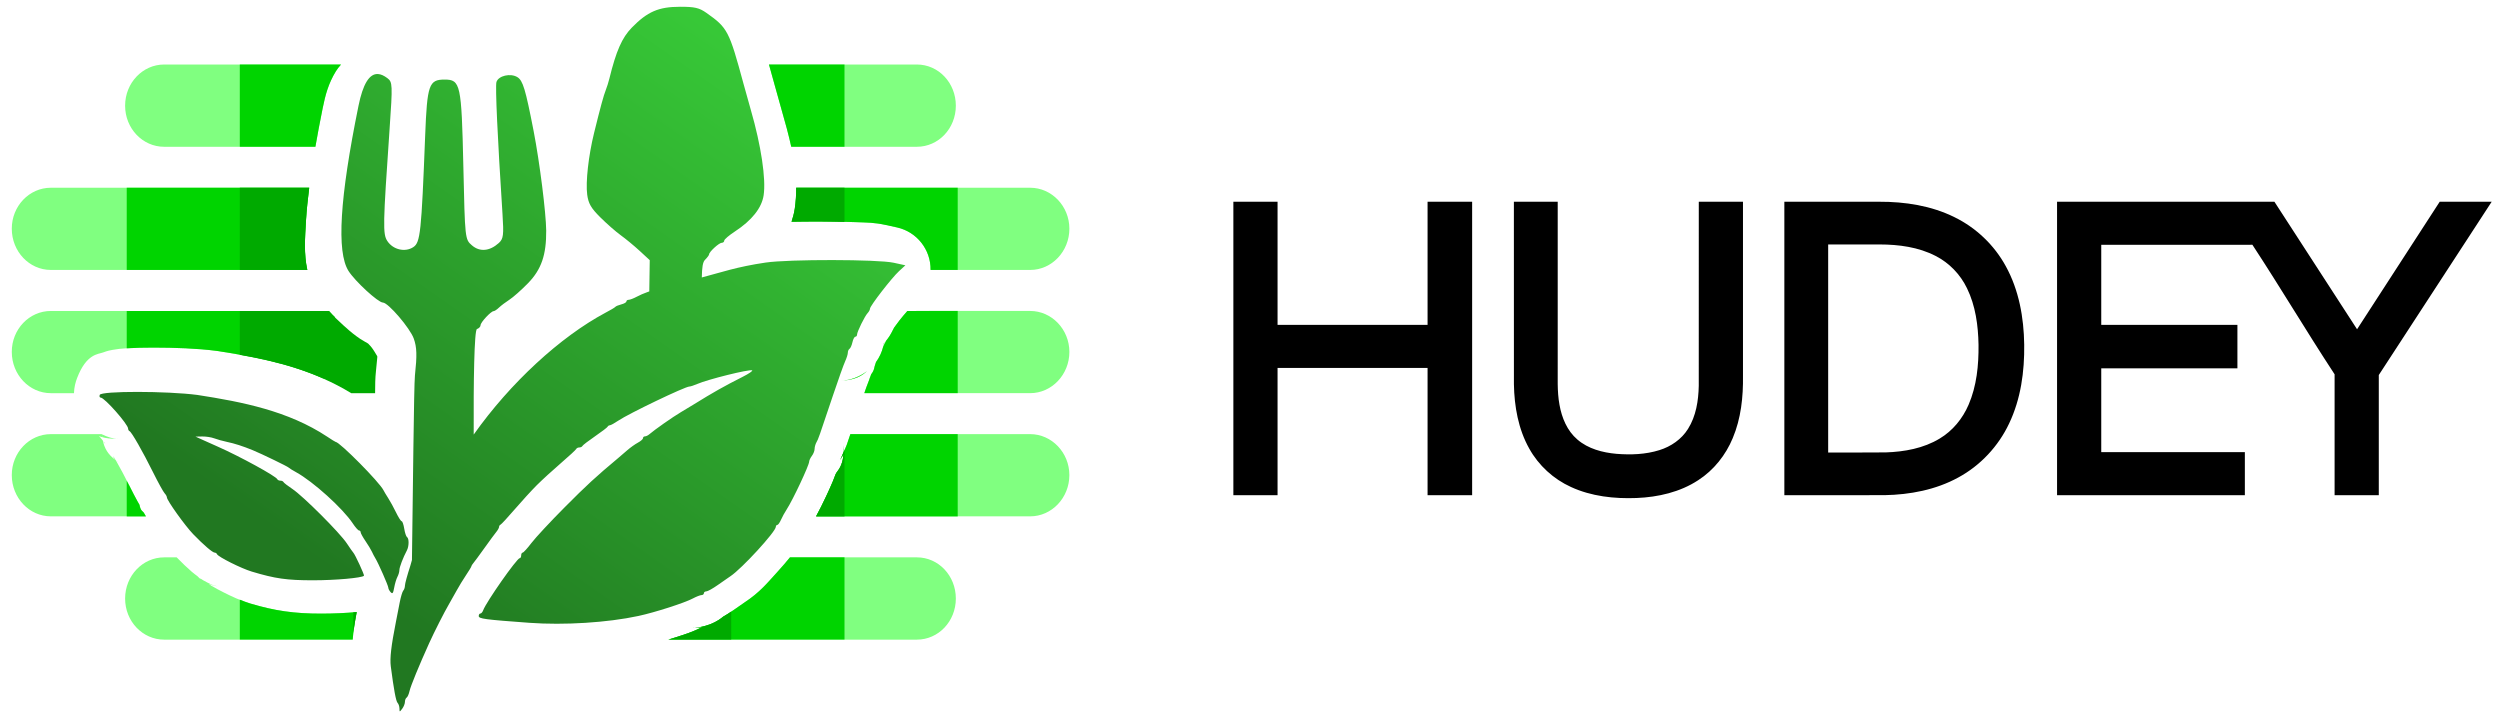 <?xml version="1.0" encoding="UTF-8" standalone="no"?>
<svg:svg
   version="1.1"
   id="Слой_1"
   x="0px"
   y="0px"
   height="100"
   viewBox="0 0 350 1303.846"
   xml:space="preserve"
   width="350"
   sodipodi:docname="sp.svg"
   inkscape:version="1.4.2 (2aeb623e1d, 2025-05-12)"
   class=""
   xmlns:inkscape="http://www.inkscape.org/namespaces/inkscape"
   xmlns:sodipodi="http://sodipodi.sourceforge.net/DTD/sodipodi-0.dtd"
   xmlns:xlink="http://www.w3.org/1999/xlink"
   xmlns:svg="http://www.w3.org/2000/svg"><sodipodi:namedview
   id="namedview17"
   pagecolor="#505050"
   bordercolor="#eeeeee"
   borderopacity="1"
   inkscape:pageshadow="0"
   inkscape:pageopacity="0"
   inkscape:pagecheckerboard="0"
   showgrid="false"
   inkscape:zoom="1.5414928"
   inkscape:cx="213.75384"
   inkscape:cy="117.09429"
   inkscape:window-width="1854"
   inkscape:window-height="1011"
   inkscape:window-x="66"
   inkscape:window-y="32"
   inkscape:window-maximized="1"
   inkscape:current-layer="g124"
   inkscape:showpageshadow="2"
   inkscape:deskcolor="#d1d1d1" /><svg:defs
   id="defs129"><svg:linearGradient
     id="linearGradient6839"><svg:stop
       style="stop-color:#000000;stop-opacity:1;"
       offset="0"
       id="stop6835" /><svg:stop
       style="stop-color:#440055;stop-opacity:1"
       offset="1"
       id="stop6837" /></svg:linearGradient><svg:linearGradient
     id="linearGradient1778"><svg:stop
       style="stop-color:#000000;stop-opacity:1;"
       offset="0"
       id="stop1774" /><svg:stop
       style="stop-color:#0000ff;stop-opacity:1"
       offset="1"
       id="stop1776" /></svg:linearGradient><svg:linearGradient
     xlink:href="#linearGradient1778"
     id="linearGradient1780"
     x1="100.283"
     y1="247.418"
     x2="835.44"
     y2="98.394"
     gradientUnits="userSpaceOnUse" /><svg:linearGradient
     xlink:href="#linearGradient6839"
     id="linearGradient6841"
     x1="262.262"
     y1="55.66"
     x2="52.606"
     y2="56.614"
     gradientUnits="userSpaceOnUse" /><svg:linearGradient
     inkscape:collect="always"
     xlink:href="#linearGradient468"
     id="linearGradient470"
     x1="34.134"
     y1="69.498"
     x2="72.945"
     y2="14.127"
     gradientUnits="userSpaceOnUse"
     gradientTransform="matrix(4.359,0,0,4.359,-71.439,-38.223)" /><svg:linearGradient
     inkscape:collect="always"
     id="linearGradient468"><svg:stop
       style="stop-color:#217821;stop-opacity:1;"
       offset="0"
       id="stop464" /><svg:stop
       style="stop-color:#37c837;stop-opacity:1"
       offset="1"
       id="stop466" /></svg:linearGradient></svg:defs>
<svg:style
   type="text/css"
   id="style86">
	.st0{fill:none;}
	.st1{fill:#FFFFFF;}
</svg:style>
<svg:g
   id="g124"
   transform="matrix(4.099,0,0,4.099,-1876.252,-83.375)">
	
	
	
	
	
	<svg:g
   id="g114"
   style="fill:url(#linearGradient1780);fill-opacity:1">
		
		
		
		
		
		
		
		
	</svg:g>
	
	
	
	
<svg:g
   aria-label="AMY"
   id="text1464"
   style="font-size:579.076px;line-height:1.25;font-family:C059;-inkscape-font-specification:C059;letter-spacing:0px;word-spacing:0px;stroke-width:14.477" /><svg:path
   id="path1"
   style="fill:#80ff80;stroke-width:0.299"
   d="m 16.887,49.069 c -9.601,0 -17.4,8.198 -17.4,18.332 0,10.165 7.799,18.307 17.4,18.307 h 67.338 c 0.947,-5.412 1.992,-11.049 3.236,-17.164 1.182,-5.807 2.477,-10.893 5.889,-16.48 0.589,-0.964 1.391,-1.978 2.286,-2.994 z m 269.321,0 c 0.776,2.788 1.495,5.296 2.466,8.877 0.84,3.098 2.27,8.21 3.075,11.001 v 0.006 c 1.712,5.93 3.227,11.441 4.386,16.754 h 55.927 c 9.658,0 17.369,-8.173 17.369,-18.307 0,-10.134 -7.682,-18.332 -17.369,-18.332 z M -33.585,103.945 c -9.63,0 -17.422,8.205 -17.394,18.245 0,10.134 7.764,18.363 17.394,18.363 H 80.622 c -1.559,-7.034 -1.066,-14.142 -0.559,-22.5 0.262,-4.323 0.773,-9.105 1.398,-14.107 z m 331.926,0 c 0.01,3.096 -0.159,6.201 -0.634,9.361 v 0.006 c -0.305,2.03 -0.822,3.925 -1.429,5.759 3.867,-0.058 7.695,-0.118 11.89,-0.112 5.976,0.009 11.839,0.105 16.853,0.311 5.014,0.205 7.962,0.103 13.287,1.273 l 4.976,1.087 c 8.814,1.993 15.027,9.886 14.896,18.922 h 44.354 c 9.601,0 17.456,-8.229 17.456,-18.363 0,-10.04 -7.855,-18.245 -17.456,-18.245 z m -331.926,54.877 c -9.63,0 -17.422,8.173 -17.394,18.245 0,10.102 7.764,18.363 17.394,18.363 h 10.3 c 0.078,-2.638 0.677,-4.887 1.41,-6.796 4.154,-10.82 9.409,-10.526 11.498,-11.318 2.09,-0.792 3.224,-0.976 4.292,-1.174 2.136,-0.396 3.767,-0.532 5.616,-0.665 3.698,-0.266 7.939,-0.358 12.592,-0.354 9.306,0.007 19.656,0.374 27.886,1.447 0.149,0.019 0.298,0.04 0.447,0.062 14.973,2.315 31.469,5.2 47.491,12.306 1.136,-9.288 2.773,-18.405 4.932,-27.376 -0.877,-0.859 -1.782,-1.759 -2.646,-2.74 z m 381.429,0 c -1.117,1.283 -2.506,2.885 -3.591,4.286 -0.95,1.228 -1.678,2.241 -2.305,3.118 -0.427,0.911 -0.886,1.729 -1.273,2.454 -0.882,1.65 -1.897,2.99 -3.212,4.466 0.003,-0.013 -0.003,-0.048 0,-0.062 -0.005,0.03 -0.014,0.057 -0.019,0.087 -0.179,0.201 -0.239,0.395 -0.435,0.603 0.691,-0.731 0.162,-0.197 0.41,-0.497 -0.063,0.38 -0.188,0.754 -0.273,1.131 0.101,-0.204 0.192,-0.572 0.311,-1.174 0.511,-0.632 1.081,-1.375 0.957,-1.162 -0.182,0.313 -0.551,0.999 -0.87,1.646 -0.232,0.47 -0.364,0.78 -0.491,1.068 -0.583,2.345 -1.604,4.622 -3.174,6.79 -0.133,0.334 -0.175,0.649 -0.329,1 -0.507,1.149 -0.247,2.43 -1.826,4.454 -0.279,0.728 -0.495,1.443 -0.857,2.224 v 0.006 c 0.789,-1.701 -0.44,1.166 -1.311,3.603 -0.257,0.719 -0.6,1.743 -0.888,2.566 h 73.867 c 9.601,0 17.456,-8.26 17.456,-18.363 0,-10.04 -7.855,-18.245 -17.456,-18.245 z m -17.959,26.786 c -3.145,2.394 -7.287,4.23 -12.002,4.23 6.43,0 9.935,-2.33 12.002,-4.23 z m -363.471,28.06 c -9.63,0 -17.422,8.236 -17.394,18.245 0,10.102 7.764,18.369 17.394,18.369 H 8.749 c -0.282,-0.482 -0.546,-0.885 -0.863,-1.503 -0.438,-0.854 -1.432,-0.632 -2.006,-3.646 -0.292,-0.507 -0.585,-0.997 -0.888,-1.547 -1.055,-1.916 -2.234,-4.179 -3.423,-6.572 -2.066,-4.159 -4.238,-8.215 -5.833,-11.008 -0.199,-0.348 -0.249,-0.421 -0.429,-0.727 0.421,0.372 1.052,0.806 2,1.342 -0.763,-0.441 -1.381,-0.903 -2.013,-1.36 -0.45,-0.765 -0.872,-1.466 -1.093,-1.814 0.093,0.286 -0.037,0.798 1.006,1.758 -3.448,-2.523 -4.955,-5.366 -5.64,-8.666 -0.396,-0.481 -0.629,-0.8 -1.075,-1.305 -0.272,-0.308 -0.424,-0.439 -0.696,-0.733 0.333,0.181 0.901,0.332 1.435,0.491 -0.049,-0.385 -0.043,-0.836 -0.075,-1.236 0.049,0.441 0.086,0.915 0.149,1.261 1.459,0.419 3.454,0.758 7.069,0.758 -2.349,0 -4.815,-0.86 -7.218,-2.025 v -0.006 c -0.043,-0.021 -0.081,-0.053 -0.124,-0.074 z m 356.047,0 c -0.387,1.135 -1.287,3.846 -1.572,4.653 -0.468,1.327 -0.854,1.974 -1.367,3.143 0.069,-0.617 0.112,-1.1 0.112,-2.938 0,1.277 -0.106,2.08 -0.168,3.063 -0.586,1.327 -1.285,3.113 -1.572,3.615 0.916,-1.599 1.316,-2.044 1.522,-2.64 -0.37,4.104 -1.416,6.05 -3.212,8.374 -0.102,0.145 -0.227,0.338 -0.304,0.559 -0.397,1.13 -0.779,2.093 -1.211,3.131 -0.865,2.075 -1.896,4.358 -3.013,6.734 -1.488,3.163 -2.907,6.039 -4.479,8.92 h 95.336 c 9.601,0 17.456,-8.235 17.456,-18.369 0,-10.009 -7.855,-18.245 -17.456,-18.245 z m -332.665,3.156 c 0.368,0.817 0.648,0.935 0.895,1.093 -0.205,-0.27 -0.583,-0.71 -0.895,-1.093 z m 49.771,15.518 -0.528,0.012 c 0.181,0.106 0.286,0.116 0.683,0.031 -0.054,-0.018 -0.101,-0.025 -0.155,-0.043 z m 25.457,9.672 c 0.485,0.339 0.712,0.42 0.851,0.435 -0.13,-0.091 -0.289,-0.166 -0.404,-0.211 -0.112,-0.057 -0.323,-0.161 -0.447,-0.224 z m -48.137,26.531 c -9.601,0 -17.4,8.204 -17.4,18.338 0,10.165 7.799,18.307 17.4,18.307 h 83.949 c 0.264,-3.79 0.902,-7.71 1.777,-12.275 -4.758,0.423 -10.319,0.687 -15.772,0.69 h -0.006 c -11.945,0.004 -20.719,-1.235 -31.613,-4.51 -4.702,-1.414 -8.233,-3.134 -11.983,-5.013 -1.875,-0.94 -3.616,-1.862 -5.386,-2.938 -0.341,-0.208 -0.786,-0.546 -1.143,-0.776 1.151,0.466 2.434,0.86 3.87,1.062 -2.386,-0.462 -3.557,-1.232 -4.541,-1.715 -1.454,-0.713 -2.301,-1.277 -3.063,-1.795 -0.08,-0.055 -0.115,-0.095 -0.193,-0.149 0.173,0.172 0.336,0.363 0.516,0.522 -0.478,-0.22 -0.924,-0.604 -1.572,-1.342 -0.856,-0.644 -1.733,-1.289 -2.497,-1.944 -2.158,-1.851 -4.402,-4.024 -6.777,-6.46 z m 278.67,0 c -1.653,2.023 -3.384,4.067 -5.33,6.187 -4.708,5.129 -7.808,9.207 -14.996,13.958 l -0.006,0.006 c -0.12,0.079 -2.857,1.962 -4.889,3.398 h -0.006 c -1.527,1.079 -2.98,2.002 -4.541,2.882 -2.373,2.005 -5.157,3.314 -7.97,4.094 -0.006,-0.009 -0.039,-0.034 -0.031,-0.037 0.135,-0.053 -0.14,0.065 -0.193,0.093 -0.009,0.005 -0.016,0.008 -0.025,0.012 -1.765,0.466 -3.534,0.77 -5.218,0.77 2.86,0 3.521,-0.168 4.218,-0.323 -4.46,2.25 -7.827,3.265 -12.381,4.727 -0.957,0.308 -1.932,0.578 -2.901,0.876 H 352.062 c 9.658,0 17.369,-8.173 17.369,-18.307 0,-10.134 -7.682,-18.338 -17.369,-18.338 z"
   sodipodi:nodetypes="ssscsscscccccssscscscscsccccsscccssscscsccsssccccccscscscccccccssccscccscsssccccscscscscsccccccsccccccccscsccccccssscsssccccccccccccsssccsscssccsscccscscsccccccsscccscsssc" /><svg:path
   id="rect1"
   style="fill:#00d400;fill-opacity:1;stroke-width:0.299"
   d="m 50.562,49.069 v 36.607 h 33.669 c 0.946,-5.403 1.988,-11.03 3.23,-17.133 1.182,-5.807 2.477,-10.893 5.889,-16.48 0.589,-0.964 1.391,-1.978 2.286,-2.994 z m 235.646,0 c 0.776,2.788 1.495,5.296 2.466,8.877 0.84,3.098 2.27,8.21 3.075,11.001 v 0.006 c 1.709,5.919 3.222,11.419 4.379,16.723 h 23.717 V 49.069 Z M 0.208,103.945 v 36.607 H 80.622 c -1.559,-7.034 -1.066,-14.142 -0.559,-22.5 0.262,-4.323 0.773,-9.105 1.398,-14.107 z m 298.133,0 c 0.01,3.096 -0.159,6.201 -0.634,9.361 v 0.006 c -0.305,2.03 -0.822,3.925 -1.429,5.759 3.867,-0.058 7.695,-0.118 11.89,-0.112 5.976,0.009 11.839,0.105 16.853,0.311 5.014,0.205 7.962,0.103 13.287,1.273 l 4.976,1.087 c 8.814,1.993 15.027,9.886 14.896,18.922 h 12.082 V 103.945 Z M 0.208,158.822 v 16.636 c 3.554,-0.234 7.512,-0.339 11.915,-0.335 9.306,0.007 19.656,0.374 27.886,1.447 0.149,0.019 0.298,0.04 0.447,0.062 14.973,2.315 31.469,5.2 47.491,12.306 1.136,-9.288 2.773,-18.405 4.932,-27.376 -0.877,-0.859 -1.782,-1.759 -2.646,-2.74 z m 347.636,0 c -1.117,1.283 -2.506,2.885 -3.591,4.286 -0.95,1.228 -1.678,2.241 -2.305,3.118 -0.427,0.911 -0.886,1.729 -1.273,2.454 -0.882,1.65 -1.897,2.99 -3.212,4.466 0.003,-0.013 -0.003,-0.048 0,-0.062 -0.005,0.03 -0.014,0.057 -0.019,0.087 -0.179,0.201 -0.239,0.395 -0.435,0.603 0.691,-0.731 0.162,-0.197 0.41,-0.497 -0.063,0.38 -0.188,0.754 -0.273,1.131 0.101,-0.204 0.192,-0.572 0.311,-1.174 0.511,-0.632 1.081,-1.375 0.957,-1.162 -0.182,0.313 -0.551,0.999 -0.87,1.646 -0.232,0.47 -0.364,0.78 -0.491,1.068 -0.583,2.345 -1.604,4.622 -3.174,6.79 -0.133,0.334 -0.175,0.649 -0.329,1 -0.507,1.149 -0.247,2.43 -1.826,4.454 -0.279,0.728 -0.495,1.443 -0.857,2.224 v 0.006 c 0.789,-1.701 -0.44,1.166 -1.311,3.603 -0.257,0.719 -0.6,1.743 -0.888,2.566 h 41.596 v -36.607 z m -17.959,26.786 c -3.145,2.394 -7.287,4.23 -12.002,4.23 6.43,0 9.935,-2.33 12.002,-4.23 z m -7.423,28.06 c -0.387,1.135 -1.287,3.846 -1.572,4.653 -0.468,1.327 -0.854,1.974 -1.367,3.143 0.069,-0.617 0.112,-1.1 0.112,-2.938 0,1.277 -0.106,2.08 -0.168,3.063 -0.586,1.327 -1.285,3.113 -1.572,3.615 0.916,-1.599 1.316,-2.044 1.522,-2.64 -0.37,4.104 -1.416,6.05 -3.212,8.374 -0.102,0.145 -0.227,0.338 -0.304,0.559 -0.397,1.13 -0.779,2.093 -1.211,3.131 -0.865,2.075 -1.896,4.358 -3.013,6.734 -1.492,3.173 -2.92,6.055 -4.497,8.945 h 63.083 v -36.638 z m -282.895,18.673 -0.528,0.012 c 0.181,0.106 0.286,0.116 0.683,0.031 -0.054,-0.018 -0.101,-0.025 -0.155,-0.043 z m -39.359,2.106 v 15.859 H 8.768 c -0.287,-0.489 -0.559,-0.899 -0.882,-1.528 -0.438,-0.854 -1.432,-0.632 -2.006,-3.646 -0.292,-0.507 -0.585,-0.997 -0.888,-1.547 -1.055,-1.916 -2.234,-4.179 -3.423,-6.572 -0.482,-0.969 -0.876,-1.622 -1.36,-2.566 z m 64.816,7.566 c 0.485,0.339 0.712,0.42 0.851,0.435 -0.13,-0.091 -0.289,-0.166 -0.404,-0.211 -0.112,-0.057 -0.323,-0.161 -0.447,-0.224 z m 230.534,26.531 c -1.653,2.023 -3.384,4.067 -5.33,6.187 -4.708,5.129 -7.808,9.207 -14.996,13.958 l -0.006,0.006 c -0.12,0.079 -2.857,1.962 -4.889,3.398 h -0.006 c -1.527,1.079 -2.98,2.002 -4.541,2.882 -2.373,2.005 -5.157,3.314 -7.97,4.094 -0.006,-0.009 -0.039,-0.034 -0.031,-0.037 0.135,-0.053 -0.14,0.065 -0.193,0.093 -0.009,0.005 -0.016,0.008 -0.025,0.012 -1.765,0.466 -3.534,0.77 -5.218,0.77 2.86,0 3.521,-0.168 4.218,-0.323 -4.46,2.25 -7.827,3.265 -12.381,4.727 -0.916,0.294 -1.85,0.553 -2.777,0.839 h 78.433 v -36.607 z m -244.995,18.841 v 17.766 h 50.274 c 0.266,-3.779 0.904,-7.688 1.777,-12.238 -4.758,0.423 -10.319,0.687 -15.772,0.69 h -0.006 c -11.945,0.004 -20.719,-1.235 -31.613,-4.51 -1.725,-0.519 -3.18,-1.114 -4.659,-1.708 z"
   sodipodi:nodetypes="cccsscccccccccccccsccccccssccccccccccccccccscscccccccssccscccsccccccccsccccccssscccccccccccscssccccccsccccccsscccsccccccccsscc" /><svg:path
   id="rect2"
   style="fill:#00aa00;fill-opacity:1;stroke-width:0.299"
   d="m 50.562,103.945 v 36.607 H 80.622 c -1.559,-7.034 -1.066,-14.142 -0.559,-22.5 0.262,-4.323 0.773,-9.105 1.398,-14.107 z m 247.778,0 c 0.01,3.096 -0.159,6.201 -0.634,9.361 v 0.006 c -0.305,2.03 -0.822,3.925 -1.429,5.759 3.867,-0.058 7.695,-0.118 11.89,-0.112 4.141,0.006 7.891,0.12 11.679,0.217 V 103.945 Z M 50.562,158.822 v 19.537 c 16.151,2.842 33.37,7.165 49.628,17.071 h 10.623 c 0.045,-4.015 -0.003,-6.285 0.422,-10.237 0.748,-6.952 0.588,-6.133 0.435,-6.392 -0.644,-1.062 -1.745,-2.991 -2.764,-4.181 -0.523,-0.611 -0.781,-0.845 -1.211,-1.292 -0.422,-0.279 -1.009,-0.591 -1.391,-0.801 -1.634,-0.897 -2.71,-1.656 -3.771,-2.435 -2.121,-1.558 -3.997,-3.177 -5.914,-4.939 -2.243,-2.062 -4.315,-3.98 -6.386,-6.33 z m 269.284,30.83 c -0.651,0.072 -1.287,0.186 -1.963,0.186 0.734,0 1.303,-0.123 1.963,-0.18 z m -0.211,28.873 c 0,1.277 -0.106,2.08 -0.168,3.063 -0.586,1.327 -1.285,3.113 -1.572,3.615 0.916,-1.599 1.316,-2.044 1.522,-2.64 -0.37,4.104 -1.416,6.05 -3.212,8.374 -0.102,0.145 -0.227,0.338 -0.304,0.559 -0.397,1.13 -0.779,2.093 -1.211,3.131 -0.865,2.075 -1.896,4.358 -3.013,6.734 -1.492,3.173 -2.92,6.055 -4.497,8.945 h 12.666 v -29.588 c -0.11,0.234 -0.201,0.468 -0.323,0.745 0.069,-0.617 0.112,-1.1 0.112,-2.938 z M 65.024,242.013 c 0.485,0.339 0.712,0.42 0.851,0.435 -0.13,-0.091 -0.289,-0.166 -0.404,-0.211 -0.112,-0.057 -0.323,-0.161 -0.447,-0.224 z m 204.381,50.671 c -1.197,0.812 -2.373,1.591 -3.615,2.292 -2.373,2.005 -5.157,3.314 -7.97,4.094 -0.006,-0.009 -0.039,-0.034 -0.031,-0.037 0.135,-0.053 -0.14,0.065 -0.193,0.093 -0.009,0.005 -0.016,0.008 -0.025,0.012 -1.765,0.466 -3.534,0.77 -5.218,0.77 2.86,0 3.521,-0.168 4.218,-0.323 -4.46,2.25 -7.827,3.265 -12.381,4.727 -0.916,0.294 -1.85,0.553 -2.777,0.839 h 15.108 12.884 z m -166.792,0.23 c -0.467,0.042 -1.016,0.061 -1.497,0.099 v 9.156 c 0.347,-2.883 0.85,-5.878 1.497,-9.256 z"
   sodipodi:nodetypes="cccsccccccscccccccccscssscccccccccccsssccccccccccccsscccscccccccc" /><svg:path
   id="path23733"
   style="fill:url(#linearGradient470);fill-opacity:1;stroke-width:0.822"
   d="m 246.547,23.36 c -9.443,0 -14.468,2.172 -21.396,9.263 -4.379,4.482 -6.98,10.382 -10.021,22.767 -0.379,1.546 -1.094,3.821 -1.592,5.057 -0.933,2.321 -2.34,7.457 -5.211,19.123 -2.49,10.117 -3.799,21.878 -3.057,27.458 0.528,3.964 1.72,6.004 5.858,10.115 2.852,2.833 6.936,6.415 9.085,7.961 2.149,1.546 5.936,4.669 8.412,6.947 l 4.495,4.146 -0.204,13.912 c -0.3,0.105 -0.959,0.361 -1.158,0.426 -1.13,0.369 -3.165,1.268 -4.521,1.992 -1.356,0.725 -2.926,1.317 -3.491,1.32 -0.565,0.003 -1.03,0.337 -1.03,0.741 0,0.403 -1.009,0.984 -2.248,1.294 -1.238,0.31 -2.443,0.812 -2.673,1.115 -0.23,0.304 -2.208,1.476 -4.393,2.605 -20.103,10.749 -42.355,31.183 -58.679,54.261 -0.117,-23.088 0.229,-46.587 1.456,-46.998 0.876,-0.294 1.601,-1.069 1.601,-1.711 0,-1.271 4.643,-6.258 5.824,-6.258 0.4,0 1.469,-0.708 2.384,-1.584 0.915,-0.876 3,-2.457 4.64,-3.508 1.64,-1.051 5.387,-4.365 8.31,-7.373 5.927,-6.1 8.16,-12.602 8.071,-23.431 -0.072,-7.865 -2.932,-30.576 -5.602,-44.316 -3.642,-18.739 -4.772,-22.455 -7.22,-23.984 -3.043,-1.9 -8.462,-0.644 -9.331,2.154 -0.574,1.845 0.469,24.521 2.69,58.756 0.615,9.477 0.411,11.094 -1.66,12.959 -4.069,3.66 -8.476,4.042 -11.937,1.039 -3.105,-2.693 -3.111,-2.722 -3.84,-35.402 -0.811,-36.356 -1.259,-38.433 -8.352,-38.433 -6.96,0 -7.764,2.287 -8.642,24.819 -1.693,43.461 -2.14,47.735 -5.304,49.808 -3.663,2.4 -9.02,1.133 -11.554,-2.733 -2.046,-3.122 -1.964,-6.952 1.013,-49.961 1.371,-19.801 1.322,-20.817 -0.996,-22.571 -1.517,-1.148 -2.904,-1.761 -4.189,-1.831 -3.854,-0.208 -6.693,4.465 -8.667,14.167 -8.356,41.061 -9.813,65.029 -4.453,73.519 2.91,4.61 13.224,14.091 15.325,14.091 2.335,0 12.107,11.402 13.75,16.049 1.377,3.893 1.478,7.431 0.511,16.424 -0.472,4.387 -0.927,54.82 -1.328,82.17 -0.323,1.06 -0.419,1.648 -0.758,2.682 -1.3,3.962 -2.358,7.869 -2.358,8.676 0,0.807 -0.33,1.819 -0.732,2.248 -0.402,0.429 -1.122,2.81 -1.601,5.296 -0.479,2.486 -1.239,6.373 -1.686,8.633 -2.131,10.783 -2.756,16.237 -2.282,19.872 1.368,10.483 2.302,15.499 3.031,16.228 0.439,0.439 0.804,1.56 0.826,2.486 0.026,1.657 0.047,1.655 1.235,0.085 0.663,-0.877 1.2,-2.24 1.2,-3.031 0,-0.791 0.348,-1.649 0.766,-1.907 0.417,-0.258 0.996,-1.585 1.294,-2.946 0.489,-2.226 4.23,-11.342 8.753,-21.336 2.254,-4.98 6.765,-13.861 8.795,-17.318 0.909,-1.548 2.458,-4.297 3.44,-6.105 0.982,-1.808 2.856,-4.876 4.163,-6.82 1.308,-1.944 2.375,-3.711 2.375,-3.934 0,-0.222 0.394,-0.858 0.868,-1.405 0.474,-0.546 2.707,-3.579 4.964,-6.743 2.257,-3.164 4.637,-6.399 5.296,-7.194 0.659,-0.796 1.2,-1.788 1.2,-2.197 0,-0.409 0.297,-0.863 0.664,-1.013 0.367,-0.151 3.22,-3.238 6.335,-6.854 3.115,-3.616 7.526,-8.438 9.808,-10.719 2.282,-2.282 7.112,-6.702 10.728,-9.817 3.616,-3.114 6.695,-5.959 6.845,-6.326 0.151,-0.368 0.768,-0.664 1.371,-0.664 0.603,0 1.22,-0.298 1.371,-0.656 0.151,-0.358 2.673,-2.293 5.611,-4.308 2.938,-2.015 5.469,-3.943 5.619,-4.283 0.151,-0.339 0.593,-0.622 0.988,-0.622 0.394,0 2.097,-0.935 3.78,-2.077 4.586,-3.112 29.739,-15.181 31.638,-15.181 0.481,0 2.041,-0.502 3.465,-1.124 4.706,-2.052 22.965,-6.6 24.478,-6.096 0.514,0.171 -1.43,1.5 -4.317,2.954 -8.051,4.057 -13.069,6.891 -21.711,12.252 -0.887,0.55 -3.462,2.105 -5.722,3.448 -3.687,2.191 -11.546,7.697 -14.142,9.91 -0.546,0.466 -1.385,0.851 -1.856,0.851 -0.471,0 -0.851,0.36 -0.851,0.8 0,0.441 -1.022,1.338 -2.265,2.001 -1.243,0.663 -3.369,2.18 -4.725,3.363 -1.356,1.183 -3.206,2.778 -4.121,3.542 -9.865,8.246 -13.907,11.963 -23.814,21.924 -6.328,6.362 -12.967,13.496 -14.755,15.853 -1.788,2.358 -3.549,4.291 -3.908,4.291 -0.359,0 -0.656,0.548 -0.656,1.226 0,0.678 -0.288,1.235 -0.647,1.235 -1.254,0 -14.945,19.527 -16.279,23.218 -0.286,0.791 -0.843,1.439 -1.243,1.439 -0.399,0 -0.732,0.5 -0.732,1.115 0,1.216 2.552,1.557 22.605,3.023 15.432,1.128 34.744,-0.087 48.488,-3.048 7.369,-1.588 20.524,-5.813 24.223,-7.782 1.575,-0.839 3.336,-1.524 3.908,-1.524 0.572,0 1.039,-0.374 1.039,-0.826 0,-0.451 0.491,-0.817 1.09,-0.817 0.598,0 2.907,-1.287 5.134,-2.861 2.226,-1.573 4.76,-3.334 5.628,-3.908 5.024,-3.32 20.195,-19.847 20.195,-22 0,-0.448 0.295,-0.817 0.647,-0.817 0.353,0 1.083,-1.022 1.626,-2.265 0.543,-1.243 1.714,-3.369 2.597,-4.725 2.693,-4.138 9.908,-19.48 9.953,-21.158 0.014,-0.564 0.572,-1.744 1.235,-2.622 0.664,-0.877 1.2,-2.267 1.2,-3.091 0,-0.824 0.368,-2.144 0.817,-2.929 0.864,-1.511 1.002,-1.898 7.45,-21.149 2.271,-6.78 4.669,-13.492 5.33,-14.917 0.66,-1.424 1.2,-3.161 1.2,-3.857 0,-0.696 0.34,-1.47 0.758,-1.728 0.417,-0.258 0.997,-1.578 1.294,-2.929 0.297,-1.351 0.887,-2.452 1.303,-2.452 0.417,0 0.749,-0.43 0.749,-0.945 0,-1.256 3.436,-8.232 4.725,-9.595 0.565,-0.597 1.03,-1.465 1.03,-1.933 0,-1.233 9.693,-13.757 12.976,-16.764 l 2.793,-2.563 -5.211,-1.141 c -7.046,-1.548 -46.623,-1.604 -56.985,-0.085 -12.907,1.892 -19.861,4.38 -28.463,6.641 0.089,-4.492 0.436,-6.855 1.379,-7.799 1.02,-1.02 1.864,-2.141 1.865,-2.495 0,-1.089 4.428,-5.143 5.619,-5.143 0.619,0 1.124,-0.434 1.124,-0.971 0,-0.535 2.157,-2.375 4.785,-4.095 7.517,-4.919 11.92,-10.47 12.763,-16.092 1.097,-7.306 -1.125,-22.148 -5.662,-37.862 -0.892,-3.092 -2.381,-8.416 -3.303,-11.818 -6.4,-23.601 -7.066,-24.881 -16.449,-31.511 -3.29,-2.324 -5.229,-2.767 -11.877,-2.767 z M 5.078,194.868 c -9.078,-0.007 -16.537,0.43 -16.875,1.311 -0.26,0.677 -0.065,1.226 0.426,1.226 1.705,0 12.201,11.889 12.201,13.818 0,0.462 0.284,0.965 0.63,1.115 0.931,0.405 5.845,9.008 10.489,18.356 2.246,4.52 4.552,8.7 5.117,9.297 0.565,0.597 1.022,1.424 1.022,1.831 0,1.336 8.066,12.625 11.715,16.398 4.65,4.808 8.624,8.216 9.578,8.216 0.418,0 0.879,0.314 1.03,0.69 0.475,1.185 10.769,6.34 15.479,7.756 10.465,3.146 15.64,3.878 27.288,3.874 10.039,-0.005 21.705,-1.042 22.682,-2.018 0.293,-0.293 -3.983,-9.552 -4.759,-10.302 -0.233,-0.226 -1.524,-2.07 -2.869,-4.104 -3.132,-4.737 -19.426,-21.028 -24.257,-24.248 -2.034,-1.356 -3.825,-2.743 -3.976,-3.082 -0.151,-0.339 -0.768,-0.613 -1.371,-0.613 -0.603,0 -1.22,-0.291 -1.371,-0.647 -0.571,-1.349 -16.704,-10.176 -26.564,-14.534 -2.712,-1.199 -6.043,-2.691 -7.399,-3.312 l -2.469,-1.124 3.031,-0.06 c 1.666,-0.029 4.066,0.349 5.338,0.834 1.272,0.485 3.794,1.191 5.602,1.567 3.39,0.704 7.209,1.928 11.503,3.695 4.035,1.661 15.589,7.256 16.032,7.765 0.226,0.259 1.704,1.18 3.286,2.043 7.53,4.108 20.814,16.106 25.244,22.801 1.15,1.738 2.409,3.159 2.801,3.159 0.392,0 0.715,0.351 0.715,0.783 0,0.432 0.962,2.193 2.137,3.908 1.175,1.715 2.472,3.855 2.878,4.759 0.405,0.904 1.081,2.2 1.507,2.878 1.325,2.112 5.807,12.29 5.807,13.188 0,0.468 0.468,1.34 1.03,1.95 0.832,0.892 1.122,0.53 1.584,-2.043 0.312,-1.738 0.96,-3.889 1.439,-4.785 0.48,-0.895 0.868,-2.244 0.868,-2.997 0,-1.272 1.6,-5.469 3.355,-8.795 0.959,-1.807 0.989,-5.32 0.051,-5.9 -0.392,-0.243 -0.953,-1.928 -1.243,-3.746 -0.291,-1.818 -0.804,-3.312 -1.141,-3.312 -0.336,0 -1.459,-1.752 -2.495,-3.899 -1.036,-2.147 -2.604,-5.013 -3.482,-6.369 -0.878,-1.356 -1.827,-2.945 -2.111,-3.525 -1.763,-3.587 -19.533,-21.541 -21.319,-21.541 -0.157,0 -1.879,-1.07 -3.823,-2.375 C 72.172,203.366 51.818,199.332 31.65,196.214 24.852,195.327 14.155,194.875 5.078,194.868 Z" /><svg:path
   id="path6"
   style="stroke-width:2.367"
   d="m 493.02,116.543 v 124.324 h 19.682 v -56.662 h 66.803 v 56.662 h 19.846 V 110.182 h -19.846 v 54.84 h -66.803 v -54.84 h -19.682 z m 124.922,0 c 0.009,24.963 -0.019,49.926 0.014,74.889 0.177,9.888 1.934,19.996 6.84,28.698 4.157,7.491 10.78,13.55 18.58,17.084 9.099,4.191 19.307,5.29 29.226,4.901 9.59,-0.389 19.346,-2.614 27.448,-7.943 6.905,-4.456 12.221,-11.161 15.356,-18.728 3.683,-8.745 4.695,-18.355 4.558,-27.77 v -77.492 h -19.68 c -0.008,27.323 0.016,54.646 -0.012,81.969 -0.139,6.627 -1.203,13.502 -4.794,19.203 -2.875,4.611 -7.594,7.856 -12.742,9.444 -6.153,1.932 -12.715,2.153 -19.102,1.645 -6.201,-0.554 -12.604,-2.22 -17.413,-6.369 -4.562,-3.881 -6.957,-9.695 -7.971,-15.479 -1.135,-6.104 -0.708,-12.336 -0.792,-18.506 v -71.907 h -19.516 v 6.361 z m 120.447,0 v 124.324 c 14.876,-0.013 29.753,0.027 44.629,-0.02 11.311,-0.206 22.799,-2.375 32.798,-7.85 9.872,-5.336 17.897,-13.927 22.672,-24.071 5.201,-10.899 6.878,-23.143 6.715,-35.123 -0.162,-12.02 -2.335,-24.279 -8.195,-34.898 -5.12,-9.411 -13.228,-17.137 -22.849,-21.843 -10.356,-5.137 -22.055,-6.92 -33.526,-6.879 h -42.245 v 6.361 z m 121.441,0 v 124.324 h 83.633 v -19.184 h -63.951 v -37.312 h 60.637 v -19.35 h -60.637 v -35.656 h 63.951 l 3.353,-0.032 c 13.321,20.35 23.289,37.346 36.61,57.696 v 53.838 h 19.682 v -53.514 c 16.758,-25.724 33.516,-51.448 50.273,-77.172 h -23.146 c -12.268,18.931 -24.535,37.862 -36.803,56.793 -12.268,-18.931 -24.535,-37.862 -36.803,-56.793 h -96.799 z m -79.012,12.658 c 8.514,0.014 17.269,1.156 24.919,5.109 6.086,3.095 11.044,8.26 13.994,14.408 3.811,7.799 4.977,16.593 5.128,25.188 0.099,9.04 -0.81,18.302 -4.429,26.677 -2.642,6.163 -7.087,11.609 -12.874,15.059 -7.184,4.361 -15.697,5.881 -23.991,6.163 -7.548,0.095 -15.099,0.017 -22.648,0.042 h -3.014 v -92.646 h 22.914 z"
   sodipodi:nodetypes="ccccccccccccccscccccccccccccccccccsccccccccccccccccccccccccccccccccccsccccccccccs" /></svg:g>
<script /><!-- Generator: Adobe Illustrator 22.0.0, SVG Export Plug-In . SVG Version: 6.00 Build 0)  --></svg:svg>
